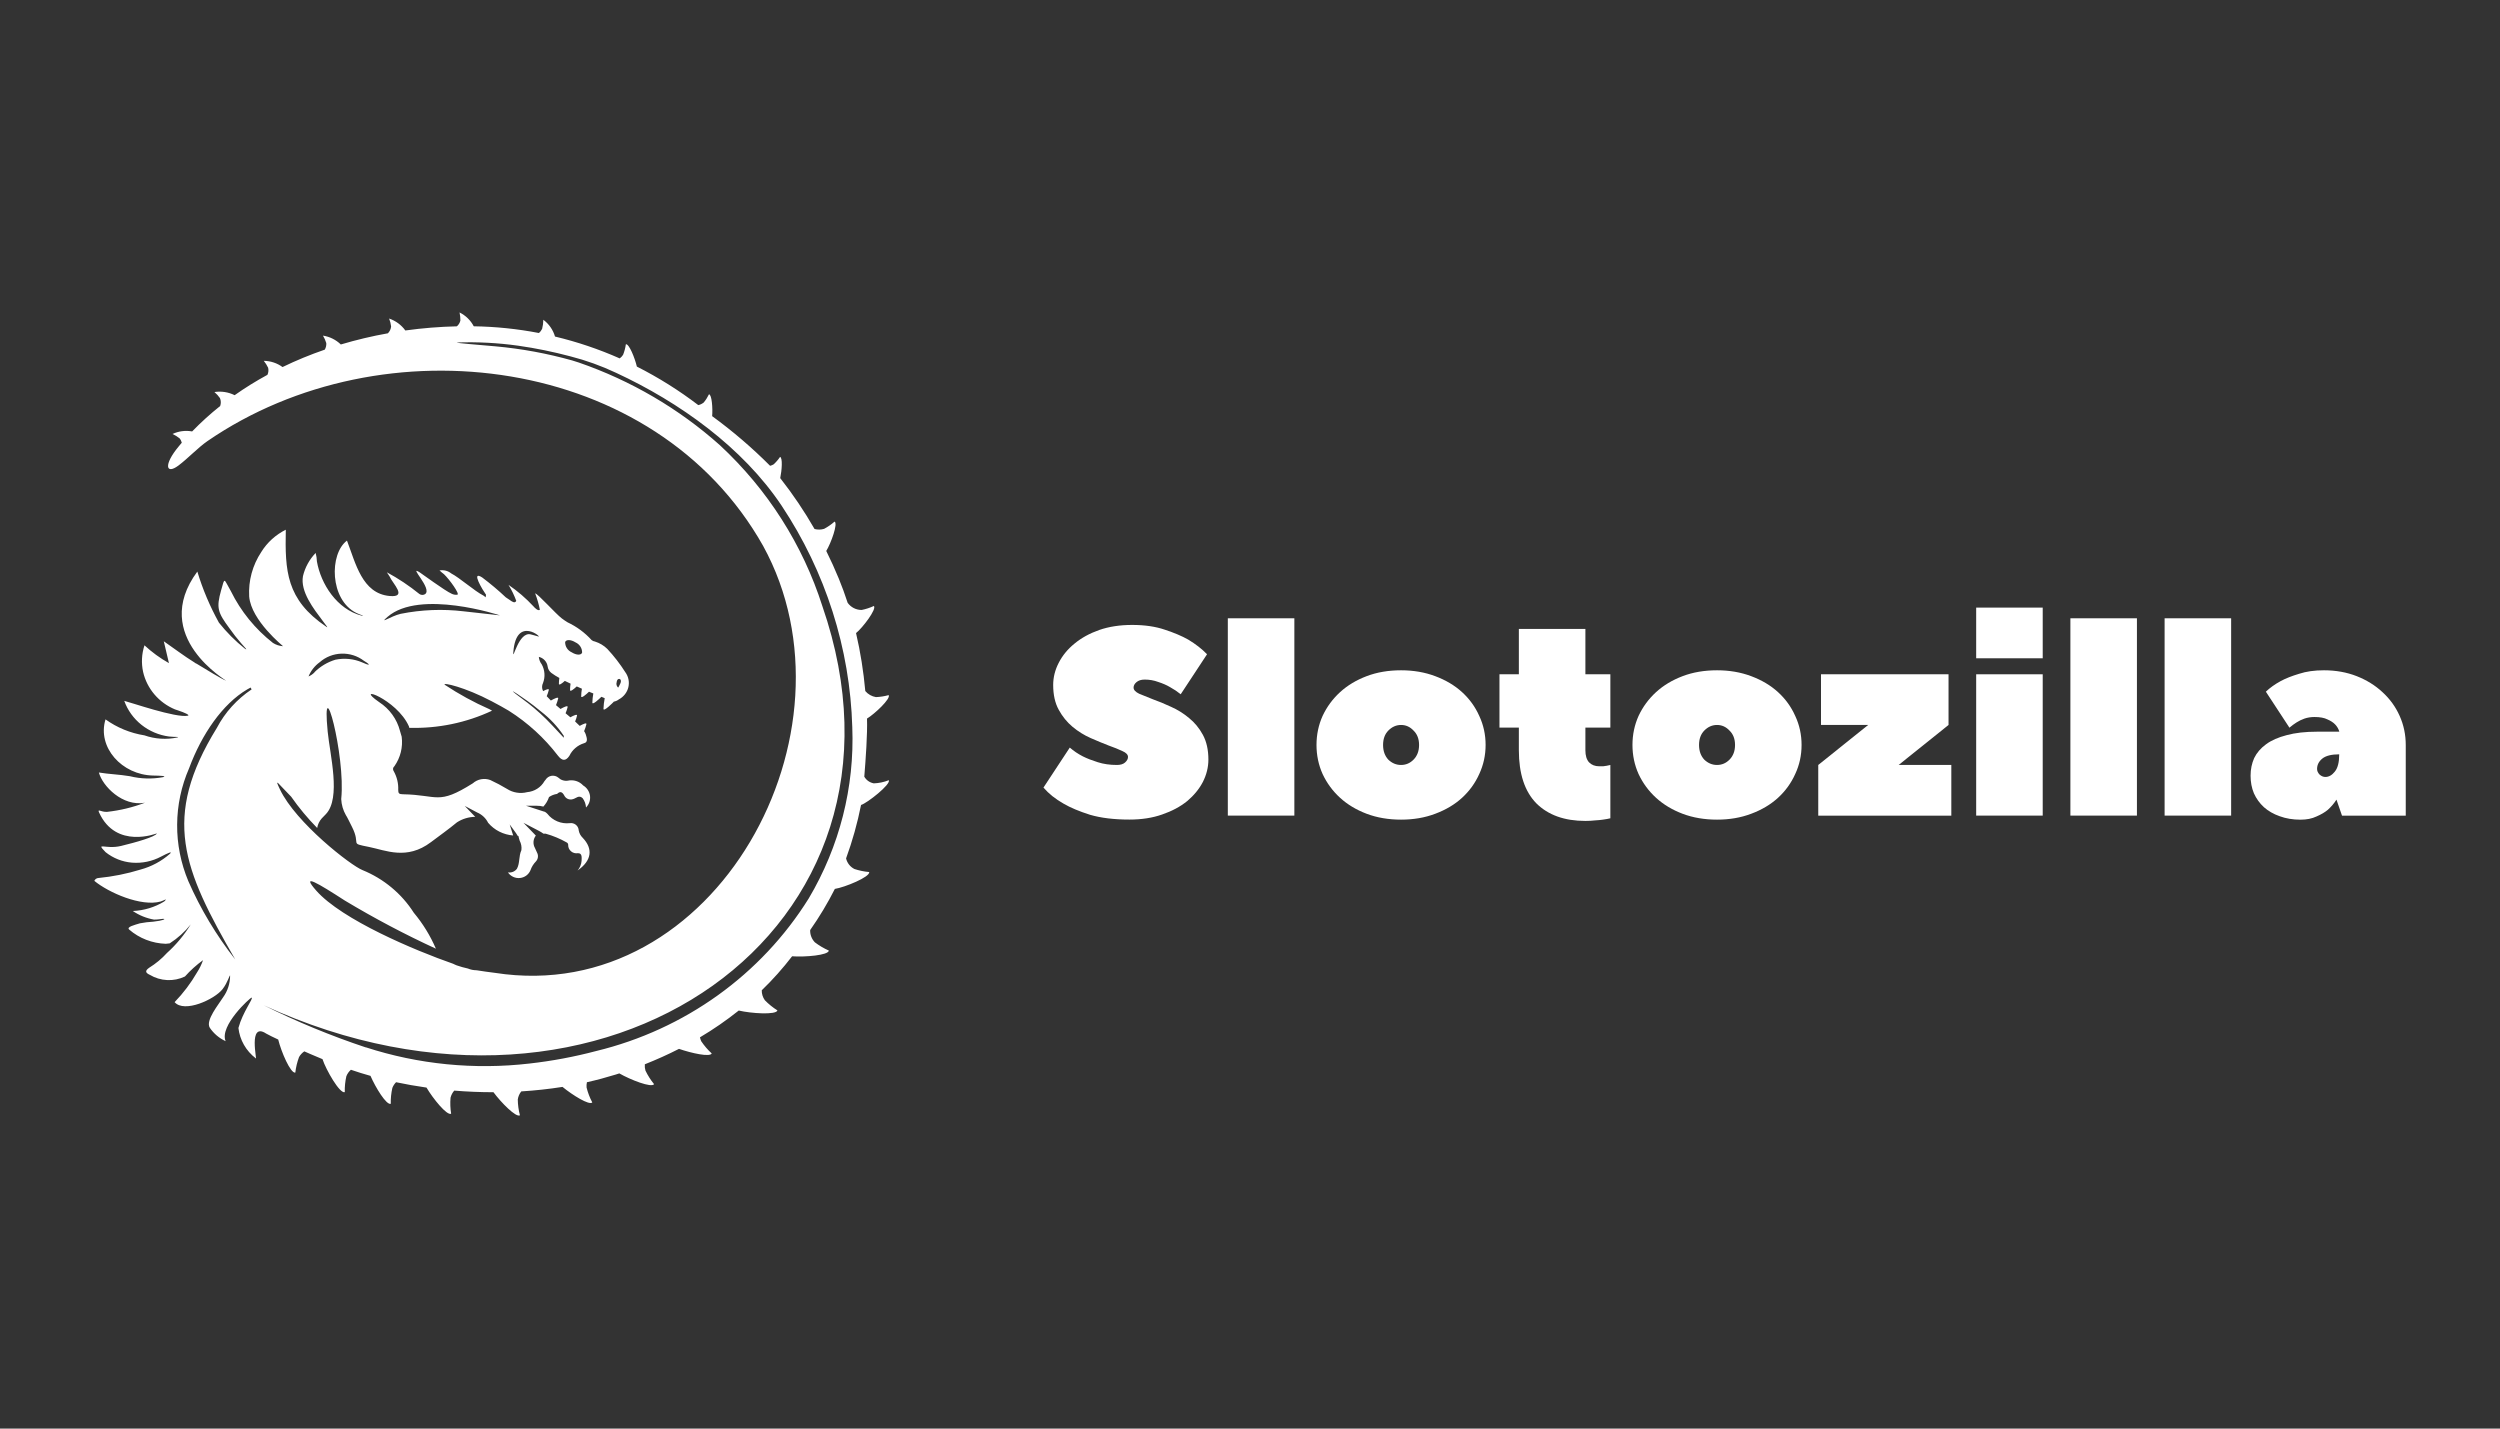 <?xml version="1.0" encoding="utf-8"?>
<!-- Generator: Adobe Illustrator 26.3.1, SVG Export Plug-In . SVG Version: 6.00 Build 0)  -->
<svg version="1.1" id="Layer_1" xmlns="http://www.w3.org/2000/svg" xmlns:xlink="http://www.w3.org/1999/xlink" x="0px" y="0px"
	 viewBox="0 0 700 400" style="enable-background:new 0 0 700 400;" xml:space="preserve">
<rect x="0" y="0" width="700" height="400" fill="#333333" stroke="none"/>
<style type="text/css">
	.st0{fill:#FFFFFF;}
</style>
<g>
	<g>
		<path class="st0" d="M312.74,214.19c0.98,0,1.73-0.22,2.25-0.67c0.57-0.5,0.85-1.02,0.85-1.57c0-0.65-0.52-1.19-1.55-1.64
			c-1.04-0.5-2.33-1.02-3.88-1.57c-1.55-0.6-3.23-1.29-5.04-2.09c-1.81-0.8-3.49-1.84-5.05-3.14c-1.55-1.29-2.85-2.89-3.88-4.78
			c-1.04-1.89-1.55-4.21-1.55-6.94c0-2.14,0.52-4.21,1.55-6.2c1.04-2.04,2.51-3.83,4.42-5.38c1.92-1.59,4.22-2.86,6.91-3.81
			c2.74-0.95,5.82-1.42,9.24-1.42c3.52,0,6.57,0.45,9.16,1.34c2.59,0.85,4.76,1.77,6.52,2.76c2.07,1.24,3.83,2.61,5.28,4.11
			l-7.37,11.2c-0.93-0.75-1.94-1.42-3.03-2.02c-0.93-0.55-2.02-1.02-3.26-1.42c-1.19-0.45-2.46-0.67-3.8-0.67
			c-0.98,0-1.76,0.25-2.33,0.75c-0.52,0.45-0.78,0.95-0.78,1.49c0,0.65,0.52,1.22,1.55,1.72c1.04,0.45,2.33,0.97,3.88,1.57
			c1.55,0.55,3.23,1.24,5.05,2.09c1.81,0.8,3.49,1.84,5.04,3.14c1.55,1.24,2.85,2.81,3.88,4.7s1.55,4.21,1.55,6.94
			c0,2.14-0.52,4.23-1.55,6.27c-1.04,1.99-2.51,3.78-4.42,5.38c-1.91,1.54-4.24,2.79-6.99,3.73c-2.69,0.95-5.74,1.42-9.16,1.42
			c-4.3,0-7.97-0.45-11.02-1.34c-3-0.95-5.49-1.99-7.45-3.14c-2.28-1.29-4.14-2.79-5.59-4.48l7.37-11.2
			c1.09,0.95,2.3,1.77,3.65,2.46c1.19,0.6,2.59,1.14,4.19,1.64C308.99,213.94,310.78,214.19,312.74,214.19z"/>
		<path class="st0" d="M343.79,173.12h18.63v55.25h-18.63V173.12z"/>
		<path class="st0" d="M368.62,208.59c0-2.89,0.57-5.6,1.71-8.14c1.19-2.54,2.82-4.75,4.89-6.65c2.07-1.89,4.55-3.38,7.45-4.48
			c2.9-1.1,6.11-1.64,9.63-1.64c3.47,0,6.65,0.55,9.55,1.64c2.95,1.1,5.46,2.59,7.53,4.48c2.07,1.89,3.68,4.11,4.81,6.65
			c1.19,2.54,1.78,5.25,1.78,8.14s-0.6,5.6-1.78,8.14c-1.14,2.54-2.74,4.75-4.81,6.65s-4.58,3.38-7.53,4.48
			c-2.9,1.1-6.08,1.64-9.55,1.64c-3.52,0-6.73-0.55-9.63-1.64c-2.9-1.1-5.38-2.59-7.45-4.48c-2.07-1.89-3.7-4.11-4.89-6.65
			C369.19,214.19,368.62,211.47,368.62,208.59z M397.34,208.59c0-1.69-0.52-3.04-1.55-4.03c-0.98-1.05-2.15-1.57-3.49-1.57
			c-1.35,0-2.53,0.52-3.57,1.57c-0.98,1-1.47,2.34-1.47,4.03s0.49,3.06,1.47,4.11c1.04,1,2.22,1.49,3.57,1.49
			c1.35,0,2.51-0.5,3.49-1.49C396.83,211.65,397.34,210.28,397.34,208.59z"/>
		<path class="st0" d="M419.85,203.73V188.8h5.43v-12.69h18.63v12.69h6.99v14.93h-6.99v6.35c0,1.49,0.34,2.61,1.01,3.36
			c0.73,0.75,1.68,1.12,2.87,1.12c0.41,0,0.78,0,1.09,0c0.36-0.05,0.7-0.1,1.01-0.15c0.31-0.05,0.65-0.12,1.01-0.22v14.93
			c-0.62,0.15-1.29,0.27-2.02,0.37c-0.62,0.1-1.37,0.17-2.25,0.22c-0.83,0.1-1.73,0.15-2.72,0.15c-5.85,0-10.43-1.64-13.74-4.93
			c-3.26-3.34-4.89-8.29-4.89-14.86v-6.35H419.85z"/>
		<path class="st0" d="M457.09,208.59c0-2.89,0.57-5.6,1.71-8.14c1.19-2.54,2.82-4.75,4.89-6.65c2.07-1.89,4.55-3.38,7.45-4.48
			c2.9-1.1,6.11-1.64,9.63-1.64c3.47,0,6.65,0.55,9.55,1.64c2.95,1.1,5.46,2.59,7.53,4.48c2.07,1.89,3.68,4.11,4.81,6.65
			c1.19,2.54,1.78,5.25,1.78,8.14s-0.59,5.6-1.78,8.14c-1.14,2.54-2.74,4.75-4.81,6.65c-2.07,1.89-4.58,3.38-7.53,4.48
			c-2.9,1.1-6.08,1.64-9.55,1.64c-3.52,0-6.73-0.55-9.63-1.64c-2.9-1.1-5.38-2.59-7.45-4.48c-2.07-1.89-3.7-4.11-4.89-6.65
			C457.66,214.19,457.09,211.47,457.09,208.59z M485.81,208.59c0-1.69-0.52-3.04-1.55-4.03c-0.98-1.05-2.15-1.57-3.49-1.57
			c-1.35,0-2.54,0.52-3.57,1.57c-0.98,1-1.47,2.34-1.47,4.03s0.49,3.06,1.47,4.11c1.04,1,2.23,1.49,3.57,1.49
			c1.35,0,2.51-0.5,3.49-1.49C485.3,211.65,485.81,210.28,485.81,208.59z"/>
		<path class="st0" d="M531.62,214.19h14.75v14.19h-37.26v-14.19l13.97-11.2h-13.2V188.8h35.71v14.19L531.62,214.19z"/>
		<path class="st0" d="M571.96,188.8v39.57h-18.63V188.8H571.96z M553.33,170.13h18.63v14.19h-18.63V170.13z"/>
		<path class="st0" d="M579.71,173.12h18.63v55.25h-18.63V173.12z"/>
		<path class="st0" d="M606.09,173.12h18.63v55.25h-18.63V173.12z"/>
		<path class="st0" d="M650.71,187.68c3.31,0,6.37,0.55,9.16,1.64c2.79,1.1,5.2,2.59,7.22,4.48c2.07,1.89,3.68,4.11,4.81,6.65
			c1.14,2.54,1.71,5.25,1.71,8.14v19.79h-17.85l-1.55-4.48c-0.67,1.05-1.47,1.99-2.41,2.84c-0.83,0.7-1.89,1.32-3.18,1.87
			c-1.24,0.6-2.74,0.9-4.5,0.9c-2.12,0-4.06-0.32-5.82-0.97c-1.71-0.6-3.18-1.44-4.42-2.54c-1.19-1.1-2.12-2.39-2.79-3.88
			c-0.62-1.49-0.93-3.14-0.93-4.93s0.34-3.43,1.01-4.93c0.72-1.49,1.84-2.79,3.34-3.88c1.5-1.1,3.42-1.94,5.75-2.54
			c2.38-0.65,5.23-0.97,8.54-0.97h6.21c-0.21-0.75-0.6-1.42-1.16-2.02c-0.52-0.55-1.24-1.02-2.17-1.42
			c-0.88-0.45-2.09-0.67-3.65-0.67c-0.98,0-1.92,0.15-2.8,0.45c-0.83,0.3-1.55,0.65-2.17,1.05c-0.72,0.45-1.4,0.95-2.02,1.49
			l-6.6-10.08c1.14-1.1,2.54-2.09,4.19-2.99c1.4-0.75,3.11-1.42,5.12-2.02C645.75,188,648.08,187.68,650.71,187.68z M651.1,217.55
			c0.98,0,1.86-0.5,2.64-1.49c0.83-1,1.24-2.61,1.24-4.85c-2.17,0-3.75,0.4-4.73,1.19c-0.98,0.8-1.47,1.77-1.47,2.91
			c0,0.55,0.23,1.07,0.7,1.57C649.99,217.32,650.53,217.55,651.1,217.55z"/>
	</g>
	<path class="st0" d="M171.71,196.64c0,0-2.67,2.74-2.74,1.87c0.04-1.01,0.15-2.03,0.35-3.02l-0.93-0.39
		c-0.62,0.62-2.48,2.38-2.53,1.66c0.02-0.87,0.11-1.74,0.27-2.59l-1.21-0.49c-0.78,0.75-2.15,1.95-2.19,1.33
		c0.01-0.73,0.08-1.45,0.2-2.17c-0.48-0.2-0.96-0.41-1.44-0.64c-0.78,0.72-1.84,1.6-1.88,1.04c0-0.61,0.05-1.22,0.15-1.82
		c-0.55-0.26-1.09-0.52-1.61-0.77c-0.75,0.68-1.63,1.34-1.66,0.84c0-0.55,0.04-1.11,0.13-1.66c-0.78-0.42-1.53-0.89-2.24-1.41
		c-0.58-0.45-0.95-1.1-1.04-1.81c-0.09-0.64-0.37-1.24-0.81-1.72c-0.44-0.48-1.02-0.82-1.66-0.97c0.06,0.76,0.34,1.48,0.81,2.09
		c0.44,0.79,0.7,1.67,0.76,2.57c0.07,0.9-0.07,1.8-0.39,2.65c-0.18,0.35-0.27,0.73-0.27,1.12c0,0.39,0.09,0.77,0.27,1.12l0.02,0.04
		c0.83-0.44,1.67-0.78,1.6-0.34c-0.15,0.61-0.34,1.2-0.59,1.77c0.35,0.38,0.72,0.79,1.16,1.21c0.93-0.52,2.14-1.12,2.06-0.59
		c-0.16,0.64-0.37,1.27-0.62,1.88c0.4,0.34,0.83,0.71,1.26,1.07c0.93-0.52,2.09-1.08,2-0.55c-0.14,0.6-0.34,1.18-0.58,1.75
		c0.45,0.38,0.9,0.76,1.34,1.13c0.9-0.5,1.96-0.98,1.87-0.48c-0.13,0.56-0.31,1.12-0.54,1.65c0.46,0.42,0.9,0.84,1.29,1.24
		c0.9-0.5,1.96-0.99,1.88-0.49c-0.16,0.67-0.38,1.32-0.65,1.96c0.19,0.27,0.34,0.57,0.45,0.88c0.35,1.09,0.7,2.24-0.5,2.51
		c-0.89,0.28-1.71,0.73-2.41,1.34c-0.7,0.6-1.26,1.34-1.66,2.17c-1.04,1.55-2.04,1.47-3.21-0.04c-3.8-4.96-8.46-9.22-13.77-12.58
		c-1.25-0.74-2.78-1.6-4.72-2.62c-7.58-4.01-13.97-5.42-13.21-4.65c3.96,2.63,8.15,4.92,12.51,6.84c0.26,0.14,0.5,0.29,0.75,0.42
		c-7.23,3.39-15.18,5.03-23.19,4.8c-0.01-0.14-0.04-0.27-0.09-0.4c-3.38-7.68-15.79-11.98-8.34-6.8c2.91,1.89,4.99,4.77,5.84,8.08
		v0.04c0.01,0.03,0.02,0.07,0.04,0.1c0.15,0.51,0.3,1.02,0.43,1.47c0.38,2.91-0.34,5.85-2.04,8.26c-0.21,0.17-0.35,0.41-0.38,0.67
		c-0.03,0.26,0.04,0.53,0.2,0.74l0.02,0.03c0.88,1.59,1.31,3.38,1.23,5.18c0,0.96,0.22,1.22,1.26,1.23
		c9.99,0.17,9.76,3.14,19.62-3.06c0.65-0.58,1.45-0.98,2.32-1.14c0.87-0.16,1.76-0.09,2.59,0.22c1.6,0.74,3.16,1.57,4.67,2.48
		c0.82,0.53,1.75,0.89,2.72,1.04c0.97,0.16,1.97,0.12,2.92-0.13c1-0.09,1.96-0.41,2.81-0.95c0.84-0.53,1.54-1.26,2.03-2.12
		c0.09-0.15,0.2-0.29,0.33-0.41c0.18-0.29,0.42-0.54,0.71-0.73c0.29-0.19,0.61-0.31,0.95-0.37c0.34-0.05,0.69-0.03,1.02,0.06
		c0.33,0.09,0.64,0.25,0.9,0.47c0.34,0.33,0.75,0.58,1.21,0.72c0.45,0.15,0.94,0.19,1.41,0.12c0.78-0.18,1.59-0.14,2.35,0.09
		c0.76,0.24,1.44,0.67,1.97,1.25c0.52,0.31,0.96,0.74,1.29,1.24c0.33,0.5,0.54,1.07,0.62,1.66c0.07,0.59,0.01,1.2-0.18,1.76
		c-0.19,0.57-0.52,1.08-0.94,1.51c-0.05-0.94-0.38-1.84-0.94-2.6c-1.04-1.02-1.83,0.05-2.74,0.26c-0.46,0.15-0.96,0.12-1.4-0.06
		c-0.44-0.19-0.8-0.53-1.01-0.96c-0.52-0.96-1.12-1.32-2.01-0.45c-0.81,0.12-1.58,0.42-2.26,0.88c-0.33,0.99-0.87,1.9-1.58,2.67
		c-0.6-0.16-1.21-0.24-1.83-0.23h-3.01l5.17,1.68h0.08c0.27,0.16,0.51,0.36,0.73,0.59c0.72,0.93,1.68,1.65,2.78,2.11
		c1.1,0.46,2.3,0.62,3.48,0.49c0.28-0.04,0.57-0.03,0.85,0.04c0.28,0.07,0.54,0.19,0.77,0.36c0.23,0.17,0.42,0.38,0.57,0.62
		c0.15,0.24,0.24,0.51,0.28,0.78c0,0.06,0.01,0.12,0.02,0.19c0.14,0.81,0.53,1.55,1.13,2.12c2.94,3.09,2.54,6.37-1.44,9.14
		c0.65-0.76,1.04-1.7,1.12-2.69c0-0.81,0.27-2.19-1.04-2.15c-0.34,0.06-0.68,0.04-1.01-0.05c-0.33-0.09-0.64-0.25-0.89-0.47
		c-0.26-0.22-0.47-0.49-0.61-0.79s-0.21-0.64-0.2-0.97c0.01-0.15-0.02-0.29-0.09-0.42c-0.07-0.13-0.18-0.23-0.31-0.3
		c-1.85-1.05-3.83-1.88-5.89-2.46c-0.21-0.01-0.42-0.01-0.62,0c-0.42-0.3-0.87-0.57-1.32-0.81l-4.29-2.24l3.46,3.58
		c-0.38,0.5-0.61,1.09-0.65,1.71c-0.04,0.62,0.1,1.24,0.41,1.78c0.14,0.44,0.43,0.83,0.58,1.28c0.21,0.39,0.3,0.83,0.24,1.27
		c-0.05,0.44-0.24,0.85-0.54,1.18c-0.69,0.71-1.22,1.55-1.54,2.48c-0.24,0.59-0.65,1.11-1.17,1.5c-0.52,0.38-1.14,0.62-1.79,0.68
		c-0.65,0.06-1.31-0.05-1.9-0.33c-0.59-0.28-1.09-0.71-1.45-1.24c0.48,0.07,0.96,0.02,1.41-0.16c0.44-0.18,0.83-0.48,1.11-0.86
		c0.87-1.6,0.46-3.48,1.25-5.21c0.12-0.91-0.05-1.83-0.48-2.64c-0.04-0.19-0.1-0.39-0.17-0.57c-0.08-0.25-0.14-0.5-0.19-0.76
		c-0.06-0.01-0.12-0.02-0.18-0.02c-0.15-0.27-0.31-0.54-0.5-0.79l-1.76-2.42l0.98,3.09c-1.35-0.1-2.67-0.47-3.88-1.08
		c-1.21-0.61-2.27-1.45-3.14-2.48c-0.64-1.29-1.73-2.31-3.07-2.88l-3.48-1.84l2.94,3.06c-1.82,0.02-3.6,0.56-5.11,1.54
		c-2.35,1.95-4.87,3.72-7.3,5.56c-6.76,5.1-12.66,2.27-17.33,1.33c-5.73-1.15-2.09-0.37-4.78-5.65c-0.49-0.96-1.43-2.93-1.69-3.24
		c-0.79-1.39-1.24-2.94-1.31-4.52c1.29-12.24-5.59-37.38-3.79-18.88c0.62,6.42,3.8,18.63-0.51,23.11l-1.17,1.21
		c-0.66,0.75-1.1,1.67-1.26,2.66c-2.67-2.71-5.1-5.64-7.28-8.75c-3.72-3.74-4.82-5.58-3.15-2.06c4.45,9.37,19.92,21.38,23.13,22.61
		c5.93,2.42,10.95,6.59,14.35,11.93c2.55,3.05,4.63,6.44,6.19,10.07c-8.74-4.02-17.24-8.52-25.47-13.46
		c-7.55-4.87-12.5-7.87-8.05-2.82c7.17,8.16,27.68,16.79,38.34,20.5c0.33,0.15,0.64,0.32,1,0.45c1.02,0.36,2.07,0.65,3.13,0.88
		c0.77,0.32,1.6,0.49,2.43,0.49c1.72,0.29,3.44,0.5,5.17,0.73c61.8,9.6,103.62-67.59,75.07-119.56
		c-30.17-53.56-106.36-63.14-155.58-29.34c-2.64,1.82-5.47,4.86-8.14,6.86c-3.52,2.62-4.22-0.21,0.1-5.38l0.85-1.02
		c-0.11-0.45-0.32-0.88-0.63-1.24c-0.6-0.48-1.26-0.88-1.96-1.21c1.7-0.8,3.63-1.05,5.49-0.71c2.46-2.54,5.08-4.92,7.85-7.12
		c0.26-0.72,0.24-1.5-0.06-2.21c-0.44-0.63-0.96-1.2-1.55-1.7c1.94-0.3,3.92,0.01,5.66,0.88c2.94-2.08,6.01-3.98,9.18-5.7
		c0.29-0.62,0.36-1.31,0.2-1.98c-0.33-0.69-0.74-1.34-1.22-1.94c1.89,0.02,3.73,0.63,5.25,1.74c3.83-1.86,7.78-3.48,11.82-4.87
		c0.33-0.55,0.48-1.2,0.43-1.84c-0.22-0.73-0.53-1.43-0.93-2.09c1.89,0.29,3.64,1.16,5,2.48c4.33-1.29,8.73-2.34,13.18-3.13
		c0.52-0.52,0.84-1.2,0.9-1.92c-0.09-0.76-0.28-1.5-0.56-2.21c1.84,0.62,3.43,1.79,4.54,3.34c4.78-0.66,9.6-1.05,14.43-1.16
		c0.5-0.42,0.84-0.99,0.99-1.62c0.01-0.76-0.07-1.52-0.24-2.27c1.72,0.85,3.11,2.21,3.98,3.88c6.12,0.09,12.23,0.72,18.24,1.88
		c0.39-0.32,0.7-0.73,0.91-1.18c0.21-0.83,0.32-1.68,0.33-2.53c1.58,1.18,2.73,2.83,3.27,4.7c6.22,1.49,12.29,3.54,18.12,6.12
		c0.37-0.28,0.69-0.61,0.94-1c0.38-0.95,0.64-1.94,0.78-2.96c0.9-0.19,2.53,3.89,3.08,6.25c6.06,3.07,11.82,6.68,17.2,10.79
		c0.56-0.12,1.09-0.38,1.53-0.74c0.58-0.7,1.07-1.47,1.46-2.29c0.82,0.08,1.08,4.03,0.89,6.12c5.77,4.21,11.2,8.86,16.22,13.9
		c0.35-0.08,0.68-0.21,0.98-0.39c0.69-0.62,1.29-1.32,1.81-2.09c0.77,0.19,0.51,3.78,0.05,5.93c3.55,4.52,6.76,9.28,9.61,14.25
		c0.88,0.23,1.8,0.22,2.67-0.04c1.06-0.56,2.05-1.25,2.94-2.04c1,0.53-0.98,5.98-2.33,8.23c1.26,2.54,2.44,5.13,3.52,7.76
		c0.91,2.22,1.73,4.47,2.47,6.75c0.44,0.62,1.03,1.13,1.71,1.48c0.68,0.35,1.44,0.53,2.21,0.53c1.18-0.24,2.33-0.61,3.42-1.12
		c0.88,0.84-3.19,6.16-4.99,7.59c1.24,5.35,2.1,10.77,2.59,16.23c0.75,0.9,1.81,1.51,2.98,1.7c1.21-0.05,2.4-0.24,3.56-0.56
		c0.69,0.96-3.96,5.31-6.06,6.57c0.15,4.3-0.37,11.46-0.76,16.27c0.28,0.48,0.66,0.9,1.11,1.22c0.46,0.32,0.98,0.54,1.54,0.65
		c1.44-0.05,2.87-0.35,4.2-0.88c0.7,1.1-6.09,6.46-7.76,6.93c-1.01,5.08-2.41,10.09-4.19,14.96c0.14,0.63,0.43,1.22,0.83,1.74
		s0.92,0.93,1.5,1.23c1.34,0.44,2.73,0.73,4.13,0.85c0.35,1.36-6.9,4.31-9.6,4.72c-2.02,4-4.33,7.85-6.91,11.52
		c-0.03,0.63,0.07,1.26,0.3,1.85c0.22,0.59,0.57,1.13,1.01,1.59c1.21,0.92,2.53,1.7,3.92,2.31c-0.11,1.32-6.73,1.86-10.29,1.6
		c-2.59,3.37-5.43,6.56-8.5,9.52c-0.02,1,0.28,1.97,0.87,2.79c1.05,1.08,2.24,2.04,3.52,2.84c-0.33,1.34-7.49,0.84-10.83,0.04
		c-3.44,2.74-7.06,5.25-10.86,7.5c0.08,0.37,0.19,0.74,0.35,1.09c0.84,1.25,1.82,2.4,2.94,3.42c-0.45,1.09-5.67-0.07-9.16-1.28
		c-3.11,1.59-6.3,3.02-9.57,4.32c-0.05,0.6,0.01,1.2,0.18,1.77c0.65,1.35,1.46,2.63,2.41,3.79c-0.7,1.1-6.63-1.23-9.73-3.01
		l-1.03,0.33c-2.66,0.82-5.34,1.54-8.04,2.14c-0.11,0.48-0.14,0.98-0.1,1.47c0.36,1.45,0.89,2.86,1.6,4.19
		c-0.84,0.88-5.52-2.04-8.34-4.35c-3.86,0.61-7.72,1.02-11.54,1.26c-0.53,0.66-0.87,1.44-0.98,2.27c0.02,1.49,0.22,2.98,0.6,4.42
		c-1.07,0.71-5.27-3.57-7.41-6.46c-3.74,0-7.41-0.16-10.98-0.45c-0.5,0.57-0.86,1.25-1.04,1.99c-0.13,1.5-0.07,3,0.17,4.48
		c-1.16,0.62-5.1-4.26-6.9-7.32c-2.94-0.42-5.79-0.92-8.52-1.5c-0.45,0.46-0.81,1-1.04,1.6c-0.33,1.46-0.48,2.95-0.44,4.44
		c-1.21,0.45-4.25-4.53-5.68-7.82c-1.87-0.52-3.66-1.08-5.37-1.67l-0.11-0.04c-0.57,0.5-1.01,1.12-1.28,1.82
		c-0.33,1.46-0.48,2.95-0.44,4.45c-1.39,0.52-5.27-6.27-6.24-9.24c-1.22-0.5-2.38-0.99-3.48-1.47l-1.61-0.71
		c-0.61,0.41-1.12,0.96-1.48,1.6c-0.52,1.4-0.88,2.87-1.04,4.35c-1.34,0.29-3.97-5.9-4.79-9.26c-1.46-0.68-2.62-1.25-3.37-1.67
		c-5.18-3.42-2.41,7.92-2.91,6.93c-1.35-1.03-2.48-2.31-3.31-3.77c-0.84-1.46-1.36-3.07-1.55-4.73c1.21-4.52,4.27-8.29,3.7-8.5
		c-0.3-0.11-9.13,7.92-7.28,12.2c-1.8-0.83-3.33-2.13-4.43-3.75c-1.29-2.04,2.47-6.52,3.72-8.53c1.28-1.78,1.96-3.9,1.96-6.08
		c-0.15-0.26-0.63,1.88-2.13,3.81c-2.2,2.83-10.69,6.76-13.41,3.62c2.43-2.52,4.54-5.31,6.28-8.32c0.7-1.08,1.26-2.23,1.68-3.44
		c-1.85,1.35-3.55,2.88-5.07,4.58c-1.55,0.74-3.26,1.09-4.98,1c-1.72-0.08-3.39-0.59-4.86-1.47c-1.1-0.51-1.51-1.05-0.16-1.99
		c1.84-1.14,3.52-2.53,4.97-4.13c2.6-2.34,4.84-5.04,6.66-8c-1.65,2.07-3.64,3.87-5.89,5.31c-0.37,0.06-0.73,0.1-1.11,0.12
		c-3.78-0.12-7.41-1.53-10.24-3.98c-0.84-0.75,1.56-1.3,3-1.75c1.24-0.24,2.5-0.4,3.76-0.46c2.78-0.32,3.37-0.72,2.97-0.79
		c-0.4-0.06-1.6,0.23-2.78,0.21c-2.13-0.38-4.16-1.2-5.94-2.41c3.11-0.13,6.14-1.04,8.79-2.66c1.22-1.15-0.27-0.19-0.98,0
		c-5.46,1.52-14.58-2.48-18.58-5.78c0.09-0.23,0.25-0.42,0.46-0.57c0.21-0.14,0.45-0.22,0.7-0.23c4-0.39,7.94-1.18,11.77-2.36
		c3.06-0.83,5.88-2.34,8.24-4.42c0.85-0.83-0.6-0.2-2.43,0.76c-2.51,1.35-5.36,1.95-8.21,1.72c-2.7-0.23-5.27-1.25-7.37-2.93
		c-2.92-3.02-0.12-0.68,4.33-1.75c4.12-0.99,9.77-2.6,10.01-3.52c0,0-11.42,4.57-16.16-5.82c-0.56-1.23,0.52-0.1,2.24-0.2
		c3.63-0.4,7.19-1.26,10.59-2.56c-6.28,1.14-11.88-4.66-12.9-8.46c2.78,0.47,5.67,0.53,8.69,1.04c3.04,0.75,6.21,0.84,9.29,0.26
		c1.16-0.34-0.7-0.41-2.78-0.45c-8.74-0.17-15.72-7.89-13.34-15.73c3.22,2.32,6.96,3.85,10.9,4.48c2.96,1.04,6.16,1.24,9.23,0.59
		c0.62-0.27-0.3-0.05-2.37-0.27c-2.82-0.38-5.48-1.51-7.69-3.27c-2.21-1.76-3.88-4.08-4.82-6.71c1.74,0.41,14.53,4.85,17.79,4.16
		c0.7-0.15-0.77-0.83-2.83-1.52l-0.76-0.25c-2.23-0.93-4.2-2.37-5.75-4.19c-1.55-1.82-2.64-3.98-3.17-6.29
		c-0.54-2.48-0.41-5.05,0.38-7.46c2.07,1.92,4.37,3.6,6.85,4.99l-1.44-6.12c2.84,1.96,5.64,4.11,8.54,5.9l0.53,0.36
		c0-0.02,0-0.03,0-0.05c2.81,1.72,7.26,4.42,8.31,4.8c0.76,0.27-21.52-12.24-7.99-30.53c1.5,4.96,3.53,9.76,6.05,14.31
		c2.14,2.69,4.57,5.13,7.27,7.28c0.9,0.59,0.08-0.25-1.07-1.54c-1.15-1.32-2.23-2.7-3.23-4.13c-3.32-4.48-3.75-5.71-2.36-10.68
		c1.09-3.89,0.7-3.24,2.74,0.26c2.77,5.63,6.79,10.57,11.77,14.48c0.85,0.54,1.82,0.86,2.83,0.92c0.05,0-8.92-7.18-9.48-13.91
		c-0.25-4.4,0.93-8.76,3.38-12.46c1.65-2.67,4.03-4.83,6.87-6.25c-0.22,11.48,0.06,19.52,11.3,27.14c0.72,0.54,0.04-0.28-0.93-1.57
		c-2.59-3.44-6.35-8.25-5.56-12.58c0.58-2.43,1.8-4.66,3.55-6.48c0.21,0.77,0.32,1.56,0.35,2.36c1.09,6.29,5.59,13.44,12.61,15.22
		c0.93,0.06-0.19-0.11-1.53-0.77c-7.52-3.66-7.65-16.56-2.66-20.27c2.43,6.32,4.22,14.8,11.92,15.51c5.15,0.48,0.87-3.46,0-5.49
		c-0.12-0.27-0.7-0.98-0.75-1.15c3.22,1.74,6.27,3.78,9.11,6.08c0.23,0.16,0.5,0.25,0.77,0.26c0.28,0.01,0.55-0.06,0.79-0.2
		c2.25-1.46-4.87-8.26-1.48-6.12c0.57,0.34,6.99,5.12,8.97,6c0.48,0.24,1.03,0.33,1.57,0.26c0.79-0.14-2.2-4.29-3.73-5.74
		c-0.44-0.33-0.86-0.68-1.26-1.06c0.57-0.1,1.16-0.08,1.73,0.06c0.56,0.14,1.09,0.41,1.54,0.77c2.38,1.23,6.5,4.92,9.06,6.23
		c0.56,0.29,0.54,0.96,0.7-0.24c-0.85-1.18-4.4-6.98-1.09-4.86c2.31,1.74,4.53,3.6,6.63,5.58c0.37,0.23,0.74,0.48,1.11,0.74
		c0.53,0.38,1.41,1.08,1.81,0.24c-0.57-1.56-1.3-3.06-2.17-4.48c2.55,1.74,4.88,3.75,6.97,6c0.45,0.54,1.39,1.4,1.81,0.96
		c-0.31-1.56-0.75-3.09-1.32-4.58c0.7,0.04,5.73,5.69,7.46,7.01c0.52,0.39,1.06,0.76,1.62,1.1c2.55,1.2,4.84,2.89,6.72,4.96
		c0.27,0.23,0.6,0.37,0.96,0.42c1.3,0.41,2.48,1.12,3.44,2.06c1.88,2.01,3.56,4.19,5.03,6.5c0.44,0.6,0.75,1.29,0.9,2.02
		c0.15,0.73,0.14,1.48-0.03,2.2c-0.17,0.72-0.5,1.4-0.96,1.99c-0.46,0.59-1.04,1.08-1.71,1.43c-0.42,0.33-0.93,0.56-1.47,0.64
		l0.04,0.04L171.71,196.64z M172.83,192.22c0.33,0.57,0.3,0.19,0.65-0.4c1.09-1.84-0.49-2.2-0.75-1.15
		c-0.07,0.26-0.12,0.53-0.14,0.8c0.01,0.27,0.09,0.53,0.23,0.76H172.83z M160.08,182.65c1.31,0.82,2.62,0.86,2.91,0.1
		c0.01-0.6-0.15-1.2-0.48-1.71c-0.33-0.51-0.8-0.92-1.36-1.17c-1.31-0.82-2.62-0.86-2.91-0.1c-0.01,0.6,0.15,1.2,0.48,1.71
		C159.04,181.99,159.51,182.39,160.08,182.65L160.08,182.65z M143.73,182.6c-0.23,2.95,1.45-6.05,4.99-4.94
		c0.27,0.09,1.63,0.41,1.9,0.52C152.36,178.98,144.55,171.99,143.73,182.6L143.73,182.6z M147.6,196.68
		c2.53,1.96,4.89,4.13,7.06,6.46l3.2,3.43v-0.53c-1.71-2.57-3.84-4.85-6.29-6.75c-1.63-1.34-2.83-2.27-3.82-2.97
		c-4.47-3.18-6.43-4.24-0.16,0.37L147.6,196.68z M112.19,171.87c5.8-1.16,11.76-1.4,17.63-0.7l10.17,1.13c0,0-22.45-7.42-31.48,0.42
		C105.9,174.99,109.41,172.51,112.19,171.87z M88.08,188.19c1.62-1.61,3.63-2.8,5.83-3.47c2.53-0.52,5.16-0.26,7.52,0.76
		c1.79,0.83,2.83,0.98,0.45-0.47c-1.78-1.36-4-2.06-6.26-1.99c-2.26,0.07-4.42,0.92-6.1,2.4c-1.4,1.02-2.49,2.4-3.13,3.99
		c0.65-0.27,1.23-0.68,1.71-1.19L88.08,188.19z M102.43,293.25c14.75,4.79,30.4,6.33,45.83,4.54c6.3-0.71,12.54-1.88,18.66-3.5
		c24.82-6.02,46.22-21.37,59.53-42.74c8.62-14.53,12.85-31.16,12.19-47.95c-0.64-22.05-7.48-43.51-19.78-62
		c-10.95-16.39-28.64-28.99-46.33-37.2c-4.11-1.94-8.4-3.49-12.81-4.62c-4.8-1.28-9.68-2.28-14.6-2.98c-5.69-0.8-11.45-1.1-17.2-0.9
		c0.02,0.21,5.62,0.59,10.86,1.08c7.25,0.66,14.41,1.98,21.41,3.94c0.62,0.18,1.25,0.37,1.87,0.59
		c14.61,5.05,28.04,12.91,39.49,23.13c13.35,12.38,23.23,27.89,28.71,45.07c31.32,90.54-61.1,155.66-156.41,111.77
		c9.23,4.6,18.78,8.54,28.58,11.8v-0.03H102.43z M65.85,268.62c-14.66-25.37-20.66-39.6-5.13-64.81c2.28-4.33,5.62-8.03,9.73-10.78
		l-0.28-0.52c-0.35,0.18-0.65,0.34-0.96,0.53c-6.9,4.06-12.73,12.55-16.27,22.08c-2.17,4.99-3.31,10.36-3.34,15.78
		c-0.04,5.43,1.03,10.8,3.13,15.82c3.42,7.81,7.83,15.18,13.12,21.91L65.85,268.62z"/>
</g>
</svg>
